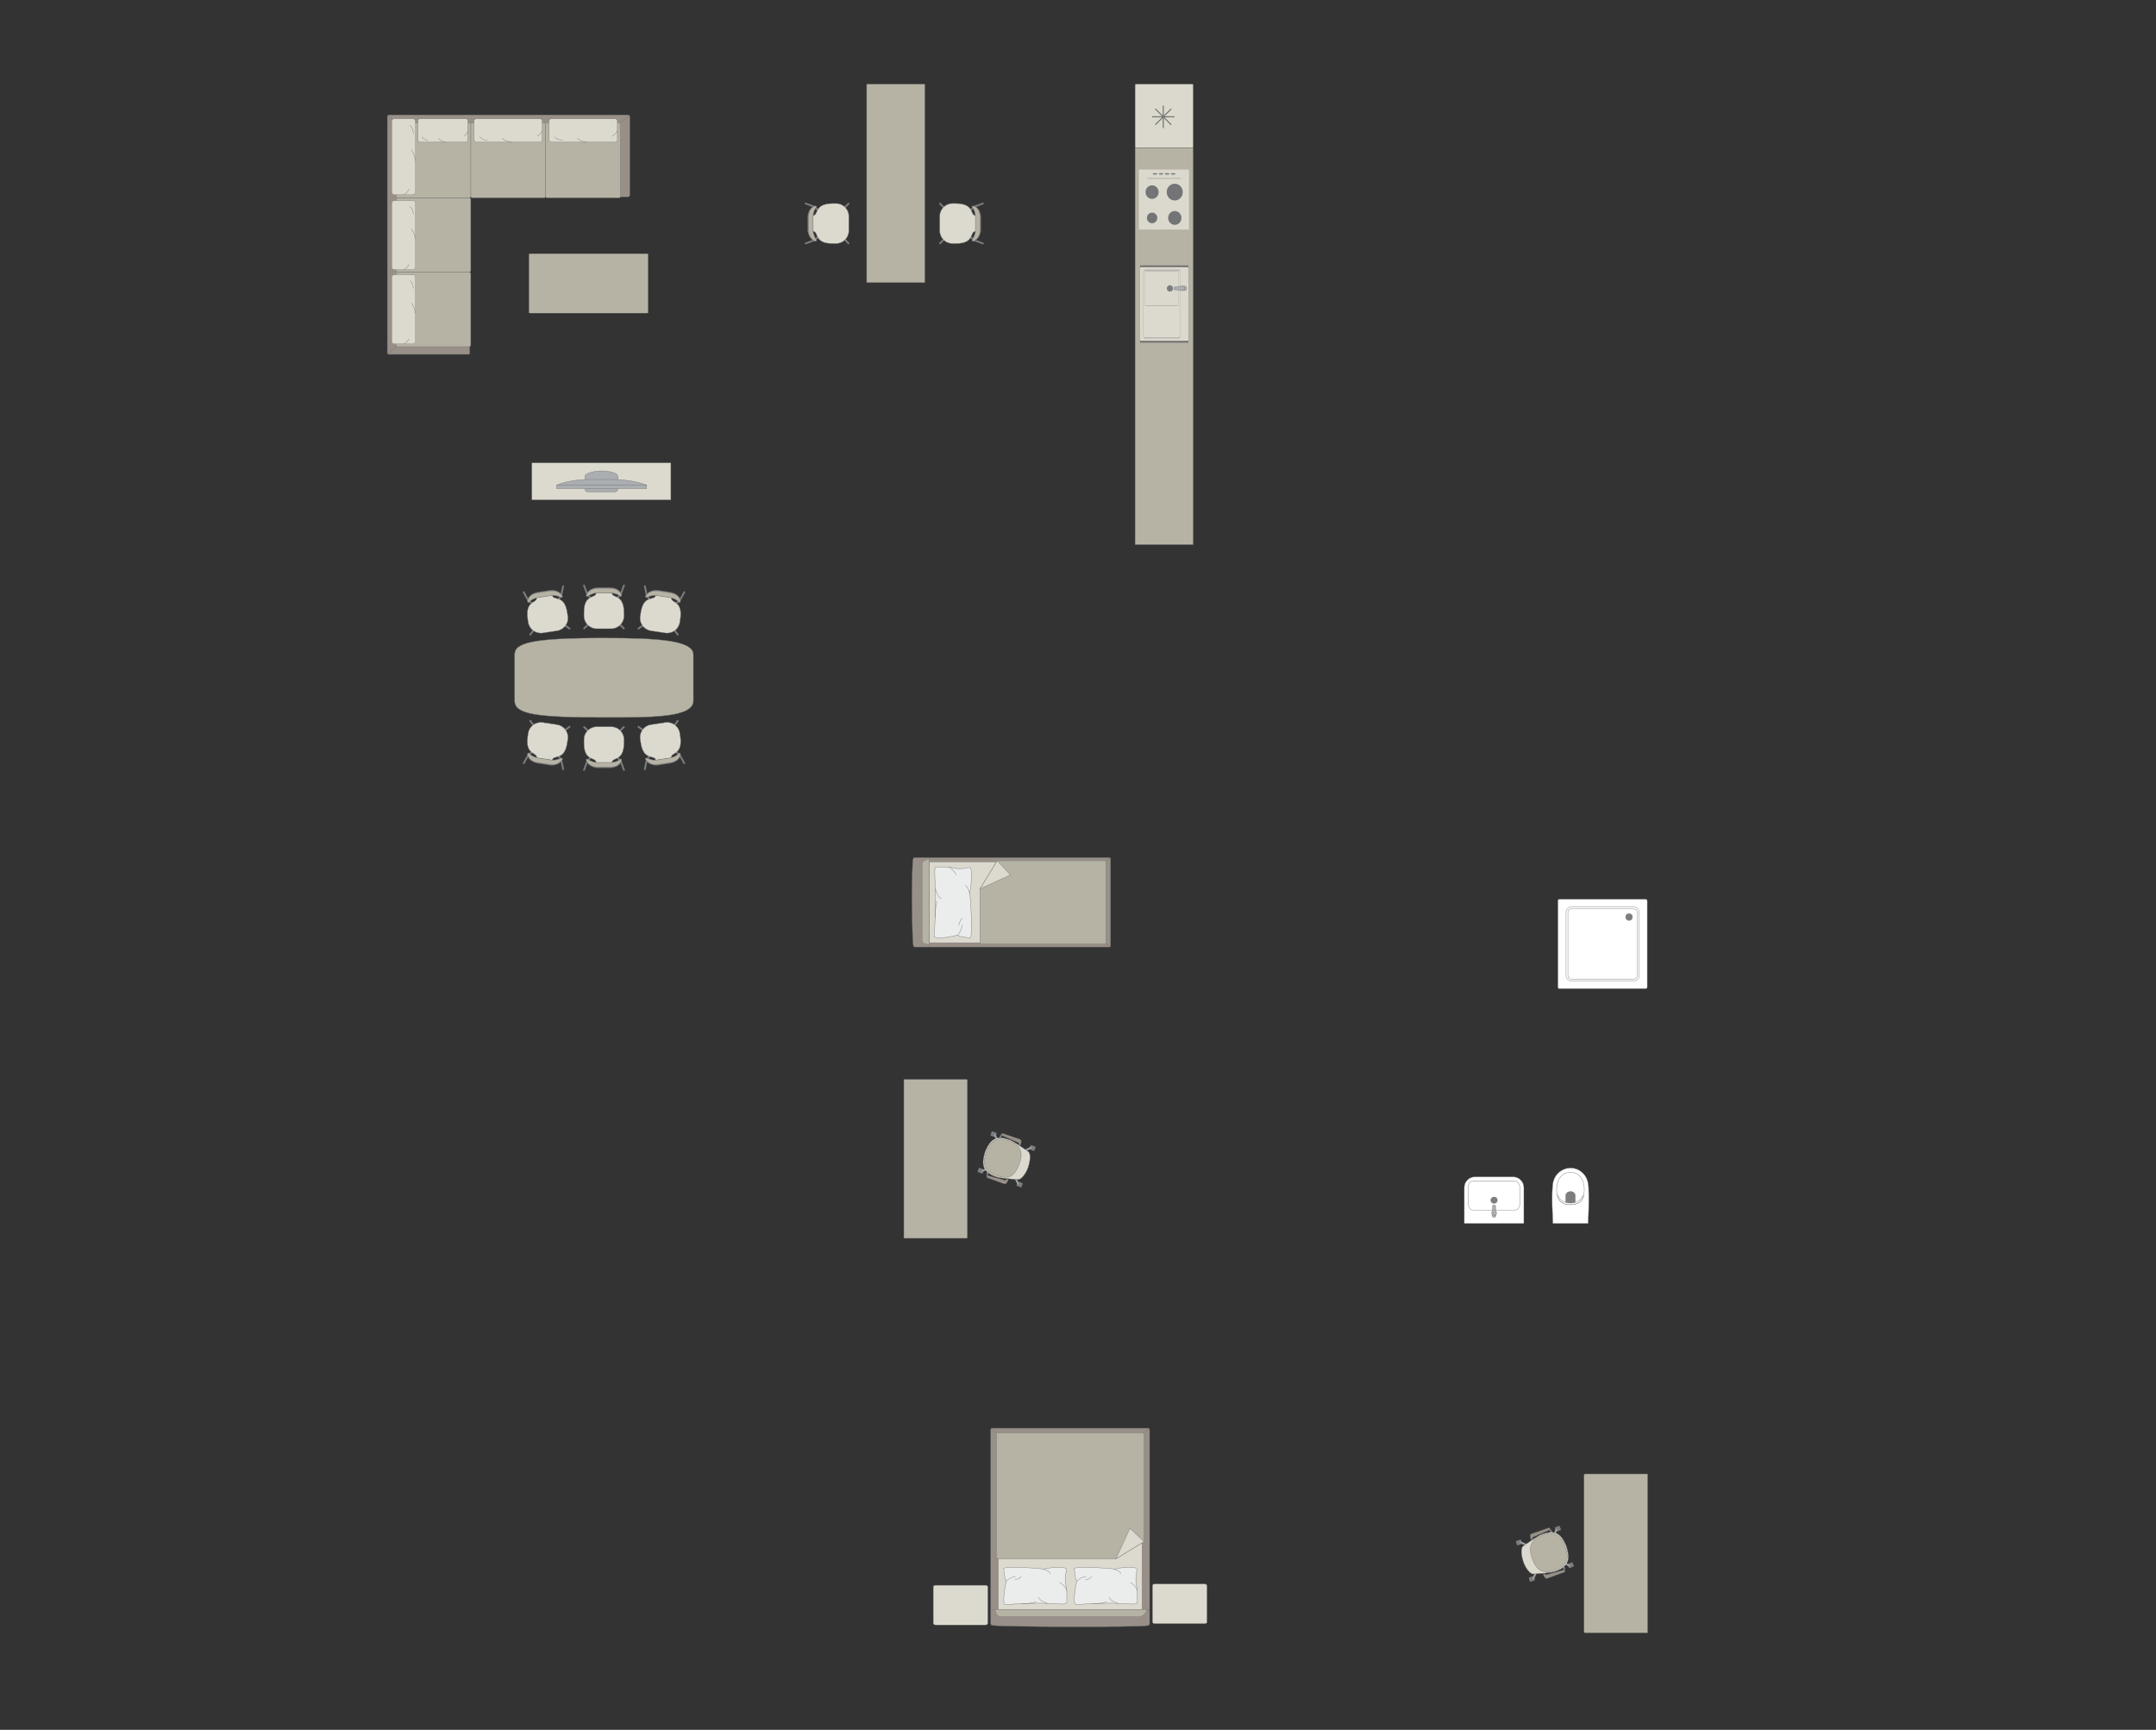 <?xml version="1.0" encoding="UTF-8"?>
<!DOCTYPE svg PUBLIC "-//W3C//DTD SVG 1.1//EN" "http://www.w3.org/Graphics/SVG/1.1/DTD/svg11.dtd">
<!-- Creator: CorelDRAW -->
<svg xmlns="http://www.w3.org/2000/svg" xml:space="preserve" width="217.125mm" height="174.206mm" version="1.1" style="shape-rendering:geometricPrecision; text-rendering:geometricPrecision; image-rendering:optimizeQuality; fill-rule:evenodd; clip-rule:evenodd"
viewBox="0 0 22254.81 17855.65"
 xmlns:xlink="http://www.w3.org/1999/xlink"
 xmlns:xodm="http://www.corel.com/coreldraw/odm/2003">
 <rect x="0" y="0" width="22254.81" height="17855.65" fill="#333333" stroke="none"/>
 <defs>
  <style type="text/css">
   <![CDATA[
    .str4 {stroke:#727271;stroke-width:10.84;stroke-miterlimit:22.926}
    .str0 {stroke:#727271;stroke-width:3.61;stroke-miterlimit:22.926}
    .str1 {stroke:#727271;stroke-width:3.61;stroke-linejoin:round;stroke-miterlimit:22.926}
    .str3 {stroke:#727271;stroke-width:3.61;stroke-linecap:round;stroke-miterlimit:22.926}
    .str2 {stroke:#727271;stroke-width:3.61;stroke-linecap:round;stroke-linejoin:round;stroke-miterlimit:22.926}
    .fil6 {fill:none}
    .fil7 {fill:#EBECEC}
    .fil4 {fill:#DCD9CF}
    .fil10 {fill:#C8C8C8}
    .fil2 {fill:#B6B3A5}
    .fil3 {fill:#AAAEB1}
    .fil5 {fill:#989088}
    .fil1 {fill:#7C7D7E}
    .fil9 {fill:#737476}
    .fil8 {fill:#DBD9CD}
    .fil0 {fill:white}
   ]]>
  </style>
 </defs>
 <g id="мебель">
  <g id="_2007749897616">
   <path class="fil0 str0" d="M16095.24 9282.56l893.75 0c7.89,0 14.36,6.55 14.36,14.55l0 893.38c0,8.01 -6.47,14.54 -14.36,14.54l-893.75 0c-7.91,0 -14.37,-6.54 -14.37,-14.54l0 -893.38c0,-8.01 6.46,-14.55 14.37,-14.55z"/>
   <rect class="fil0 str0" x="16165.2" y="9361.9" width="753.83" height="763.79" rx="52.26" ry="52.95"/>
   <rect class="fil0 str0" x="16184.36" y="9381.31" width="715.51" height="724.97" rx="35.34" ry="35.8"/>
   <ellipse class="fil1 str0" cx="16815.57" cy="9465.68" rx="34.7" ry="35.16"/>
  </g>
  <path class="fil2 str0" d="M16361.42 15213.77l645.67 0 0 1639.96 -645.67 0c-5.67,0 -10.29,-4.62 -10.29,-10.29l0 -1619.38c0,-5.67 4.62,-10.29 10.29,-10.29z"/>
  <g id="_2007749912736">
   <rect class="fil1 str1" transform="matrix(-0.02 -0.057 0.057 -0.02 16195.9 16187.2)" width="777.41" height="890.42" rx="38.46" ry="38.46"/>
   <rect class="fil1 str1" transform="matrix(-0.02 -0.057 0.057 -0.02 16062.9 15810.9)" width="777.41" height="890.42" rx="38.46" ry="38.46"/>
   <rect class="fil1 str1" transform="matrix(-0.02 -0.057 0.057 -0.02 15794.9 16328.9)" width="777.41" height="890.42" rx="38.46" ry="38.46"/>
   <rect class="fil1 str1" transform="matrix(-0.02 -0.057 0.057 -0.02 15661.9 15952.6)" width="777.41" height="890.42" rx="38.46" ry="38.46"/>
   <rect class="fil1 str1" transform="matrix(-0.017 -0.048 0.049 -0.017 16191 16173.3)" width="348.03" height="1039.57"/>
   <rect class="fil1 str1" transform="matrix(-0.017 -0.048 0.049 -0.017 16058 15797)" width="348.03" height="1039.57"/>
   <rect class="fil1 str1" transform="matrix(-0.017 -0.048 0.049 -0.017 15657 15938.7)" width="348.03" height="1039.57"/>
   <rect class="fil1 str1" transform="matrix(-0.017 -0.048 0.049 -0.017 15790 16315)" width="348.03" height="1039.57"/>
   <path class="fil3 str0" d="M15822.72 16300.81l0 0c-4.12,-1.96 -5.53,-7.56 -3.24,-12.47l28.85 -61.53c2.31,-4.92 8.07,-7.08 12.19,-5.11l0 0c4.11,1.97 6.04,7.8 3.66,12.68l-29.71 61.12c-2.38,4.88 -7.63,7.29 -11.75,5.32z"/>
   <path class="fil3 str0" d="M15686.1 15914.34l0 0c-1.97,4.12 0.45,9.37 5.32,11.74l61.12 29.73c4.88,2.38 10.72,0.44 12.69,-3.68l0 0c1.97,-4.11 -0.2,-9.86 -5.12,-12.17l-61.53 -28.86c-4.91,-2.31 -10.51,-0.88 -12.47,3.24z"/>
   <path class="fil3 str0" d="M16071.94 15777.94l0 0c4.12,1.97 5.55,7.56 3.24,12.48l-28.85 61.53c-2.3,4.91 -8.06,7.08 -12.18,5.11l0 0c-4.12,-1.97 -6.04,-7.8 -3.67,-12.68l29.72 -61.12c2.37,-4.88 7.62,-7.3 11.74,-5.33z"/>
   <path class="fil3 str0" d="M16208.67 16164.75l0 0c1.97,-4.12 -0.44,-9.37 -5.32,-11.74l-61.11 -29.73c-4.88,-2.38 -10.72,-0.44 -12.69,3.68l0 0c-1.97,4.12 0.2,9.86 5.11,12.17l61.53 28.86c4.91,2.31 10.52,0.88 12.47,-3.24z"/>
   <path class="fil4 str0" d="M15723.93 16120.35l0 0c-35.3,-109.72 -14.9,-153.77 0.7,-163.3 49.84,-34.19 142.28,-99.32 185.78,-117.4 130.38,-48.42 200.96,-23.51 258.43,123.43l0 0c32.41,108.13 44.46,205.18 -123.44,258.43 -37.84,12.7 -147.09,21.58 -221.94,24.98 -29.33,1.13 -78.22,-61.74 -99.53,-126.13z"/>
   <path class="fil2 str0" d="M15815.26 16084.69l0 0c-27.79,-78.62 -47.01,-182.48 108.08,-237.3l0 0c112.2,-39.67 186.01,-16.86 234.18,119.37l0 0c42.03,118.92 22.23,194.64 -107.02,240.34l0 0c-108.59,38.39 -184.44,21.31 -235.24,-122.4z"/>
   <path class="fil5 str0" d="M15948.11 16244.59l-17.57 6.21c0,0 16.26,49.48 38.73,41.53 22.48,-7.94 178.34,-65.08 178.34,-65.08 9.55,-3.62 3.43,-24.12 -7.48,-21.19l-179.12 49.52c-2.91,0.85 -10.16,-1.21 -12.89,-11z"/>
   <path class="fil1 str1" d="M16140.13 16206.07c0,0 0.5,-12.82 -6.78,-26.91l11.36 -9.37c0,0 14.11,24.59 6.75,44.18l-11.34 -7.9z"/>
   <path class="fil3 str0" d="M16136.97 16187.73c0,0 8.29,-6.28 13.9,-3.12 -1.57,-5.31 -3.75,-10.25 -6.14,-14.78l-11.38 9.34 3.62 8.56z"/>
   <polygon class="fil1 str1" points="15942.13,16238.09 15944.84,16245.75 15932.67,16250.06 15928.86,16239.25 "/>
   <path class="fil5 str0" d="M15820.46 15883.35l-17.57 6.2c0,0 -18.46,-48.7 4.02,-56.64 22.48,-7.94 179.63,-61.47 179.63,-61.47 9.7,-3.18 17.82,16.6 7.49,21.19l-170.45 74.05c-2.8,1.17 -7.14,7.33 -3.12,16.67z"/>
   <path class="fil1 str1" d="M15994.03 15792.63c0,0 8.31,9.18 11.5,24.71l14.75 0.01c0,0 -4.37,-27.39 -22.4,-38l-3.85 13.27z"/>
   <path class="fil3 str0" d="M16003.1 15808.89c0,0 10.4,-0.33 12.77,-6.31 2.12,5.12 3.41,9.72 4.4,14.74l-14.74 0.03 -2.43 -8.46z"/>
   <polygon class="fil1 str1" points="15819.89,15892.15 15817.19,15884.5 15805.02,15888.8 15808.84,15899.61 "/>
  </g>
  <g id="_2008151909472">
   <rect class="fil4 str0" x="5489.93" y="4777.75" width="1434.97" height="382.32"/>
   <g>
    <path class="fil3 str0" d="M6206.93 4861.02l0 0c69.34,0 170.36,14.81 170.36,58.97l0 127.8c0,15.95 -13.06,29.01 -29.01,29.01l-281.76 0c-15.95,0 -29.01,-13.05 -29.01,-29.01l0 -126.22c0,-40.13 101.55,-60.56 169.41,-60.56z"/>
    <rect class="fil3 str0" x="5746.37" y="5007.96" width="927.49" height="35.05"/>
    <path class="fil3 str0" d="M6039.76 4949.63l338.49 0c0,0 185.17,9.26 295.61,58.33l-927.49 0c0,0 106.94,-51.32 293.39,-58.33z"/>
   </g>
  </g>
  <path class="fil2 str0" d="M9975.49 11141.97l-645.67 0 0 1639.96 645.67 0c5.67,0 10.29,-4.62 10.29,-10.29l0 -1619.38c0,-5.67 -4.62,-10.29 -10.29,-10.29z"/>
  <g id="_2008151911440">
   <rect class="fil1 str1" transform="matrix(0.02 -0.057 -0.057 -0.02 10141 12115.4)" width="777.41" height="890.42" rx="38.46" ry="38.46"/>
   <rect class="fil1 str1" transform="matrix(0.02 -0.057 -0.057 -0.02 10274 11739.1)" width="777.41" height="890.42" rx="38.46" ry="38.46"/>
   <rect class="fil1 str1" transform="matrix(0.02 -0.057 -0.057 -0.02 10542 12257.1)" width="777.41" height="890.42" rx="38.46" ry="38.46"/>
   <rect class="fil1 str1" transform="matrix(0.02 -0.057 -0.057 -0.02 10675 11880.8)" width="777.41" height="890.42" rx="38.46" ry="38.46"/>
   <rect class="fil1 str1" transform="matrix(0.017 -0.048 -0.049 -0.017 10145.9 12101.5)" width="348.03" height="1039.57"/>
   <rect class="fil1 str1" transform="matrix(0.017 -0.048 -0.049 -0.017 10278.9 11725.2)" width="348.03" height="1039.57"/>
   <rect class="fil1 str1" transform="matrix(0.017 -0.048 -0.049 -0.017 10679.9 11866.9)" width="348.03" height="1039.57"/>
   <rect class="fil1 str1" transform="matrix(0.017 -0.048 -0.049 -0.017 10546.9 12243.2)" width="348.03" height="1039.57"/>
   <path class="fil3 str0" d="M10514.19 12229l0 0c4.12,-1.96 5.53,-7.56 3.24,-12.47l-28.85 -61.53c-2.31,-4.92 -8.07,-7.08 -12.19,-5.11l0 0c-4.11,1.97 -6.04,7.8 -3.66,12.68l29.71 61.12c2.38,4.88 7.63,7.29 11.75,5.32z"/>
   <path class="fil3 str0" d="M10650.81 11842.53l0 0c1.97,4.12 -0.45,9.37 -5.32,11.74l-61.12 29.73c-4.88,2.38 -10.72,0.44 -12.69,-3.68l0 0c-1.97,-4.11 0.2,-9.86 5.12,-12.17l61.53 -28.86c4.91,-2.31 10.51,-0.88 12.47,3.24z"/>
   <path class="fil3 str0" d="M10264.98 11706.13l0 0c-4.12,1.97 -5.55,7.56 -3.24,12.48l28.85 61.53c2.3,4.91 8.06,7.08 12.18,5.11l0 0c4.12,-1.97 6.04,-7.8 3.67,-12.68l-29.72 -61.12c-2.37,-4.88 -7.62,-7.3 -11.74,-5.33z"/>
   <path class="fil3 str0" d="M10128.25 12092.94l0 0c-1.97,-4.12 0.44,-9.37 5.32,-11.74l61.11 -29.73c4.88,-2.38 10.72,-0.44 12.69,3.68l0 0c1.97,4.12 -0.2,9.86 -5.11,12.17l-61.53 28.86c-4.91,2.31 -10.52,0.88 -12.47,-3.24z"/>
   <path class="fil4 str0" d="M10612.99 12048.54l0 0c35.3,-109.72 14.9,-153.77 -0.7,-163.3 -49.84,-34.19 -142.28,-99.32 -185.78,-117.4 -130.38,-48.42 -200.96,-23.51 -258.43,123.43l0 0c-32.41,108.13 -44.46,205.18 123.44,258.43 37.84,12.7 147.09,21.58 221.94,24.98 29.33,1.13 78.22,-61.74 99.53,-126.13z"/>
   <path class="fil2 str0" d="M10521.65 12012.88l0 0c27.79,-78.62 47.01,-182.48 -108.08,-237.3l0 0c-112.2,-39.67 -186.01,-16.86 -234.18,119.37l0 0c-42.03,118.92 -22.23,194.64 107.02,240.34l0 0c108.59,38.39 184.44,21.31 235.24,-122.4z"/>
   <path class="fil5 str0" d="M10388.8 12172.78l17.57 6.21c0,0 -16.26,49.48 -38.73,41.53 -22.48,-7.94 -178.34,-65.08 -178.34,-65.08 -9.55,-3.62 -3.43,-24.12 7.48,-21.19l179.12 49.52c2.91,0.85 10.16,-1.21 12.89,-11z"/>
   <path class="fil1 str1" d="M10196.79 12134.27c0,0 -0.5,-12.82 6.78,-26.91l-11.36 -9.37c0,0 -14.11,24.59 -6.75,44.18l11.34 -7.9z"/>
   <path class="fil3 str0" d="M10199.94 12115.92c0,0 -8.29,-6.28 -13.9,-3.12 1.57,-5.31 3.75,-10.25 6.14,-14.78l11.38 9.34 -3.62 8.56z"/>
   <polygon class="fil1 str1" points="10394.78,12166.29 10392.07,12173.94 10404.24,12178.25 10408.05,12167.44 "/>
   <path class="fil5 str0" d="M10516.45 11811.54l17.57 6.2c0,0 18.46,-48.7 -4.02,-56.64 -22.48,-7.94 -179.63,-61.47 -179.63,-61.47 -9.7,-3.18 -17.82,16.6 -7.49,21.19l170.45 74.05c2.8,1.17 7.14,7.33 3.12,16.67z"/>
   <path class="fil1 str1" d="M10342.89 11720.82c0,0 -8.31,9.18 -11.5,24.71l-14.75 0.01c0,0 4.37,-27.39 22.4,-38l3.85 13.27z"/>
   <path class="fil3 str0" d="M10333.81 11737.08c0,0 -10.4,-0.33 -12.77,-6.31 -2.12,5.12 -3.41,9.72 -4.4,14.74l14.74 0.03 2.43 -8.46z"/>
   <polygon class="fil1 str1" points="10517.02,11820.35 10519.72,11812.69 10531.89,11817 10528.07,11827.8 "/>
  </g>
  <g id="_2008151951808">
   <path class="fil2 str1" d="M6231.75 6585.53l0 0c572.12,0 925.37,25.49 925.37,172.12l0 475.73c0,176.2 -438.9,172.12 -921.49,172.12l0 0c-705.09,0 -923.46,-33.42 -923.46,-172.12l0 -475.73c0,-120.66 166.6,-172.12 919.59,-172.12z"/>
   <g>
    <rect class="fil1 str2" transform="matrix(-0.101 -0.1 -0.101 0.1 6096.43 6433.1)" width="126.55" height="664.42" rx="63.28" ry="63.28"/>
    <rect class="fil1 str2" transform="matrix(0.101 -0.1 0.101 0.1 6372.39 6433.1)" width="126.55" height="664.42" rx="63.28" ry="63.28"/>
    <rect class="fil1 str2" transform="matrix(-0.101 -0.1 -0.101 0.1 6415.52 6140.87)" width="126.55" height="664.42" rx="63.28" ry="63.28"/>
    <rect class="fil1 str2" transform="matrix(0.101 -0.1 0.101 0.1 6052.79 6140.87)" width="126.55" height="664.42" rx="63.28" ry="63.28"/>
    <rect class="fil1 str2" transform="matrix(-0.134 -0.048 -0.061 0.166 6452.39 6038.01)" width="126.55" height="664.42" rx="63.28" ry="63.28"/>
    <rect class="fil1 str2" transform="matrix(0.134 -0.048 0.061 0.166 6016.89 6038.01)" width="126.55" height="664.42" rx="63.28" ry="63.28"/>
    <path class="fil4 str2" d="M6153.06 6118.66l164.44 -0.17c-2.07,61.61 122.21,5.15 123.67,204.61l0 35.71c0,71.93 -59.6,130.78 -132.45,130.78l-148.58 0c-72.86,0 -132.46,-58.84 -132.46,-130.78l0 -32.54c-2.93,-204.05 127.1,-143.2 125.38,-207.6z"/>
    <path class="fil1 str2" d="M6064.82 6153.59c0,0 54.29,-35.24 88.24,-35.29 33.95,-0.04 164.44,-0.19 164.44,-0.19 0,0 54.63,5.93 83.83,34.96 9.7,6.69 15.72,-3.12 12.96,-12.79 0,0 -11.24,-74.88 -125.61,-74.88 -114.38,0 -110.71,0 -110.71,0 0,0 -90.42,-6 -123.17,70.71 -10.18,25.3 10.02,17.49 10.02,17.49z"/>
    <path class="fil2 str2" d="M6064.82 6153.72c0,0 54.29,-32.58 88.24,-32.62 33.95,-0.04 164.44,-0.18 164.44,-0.18 0,0 54.63,5.48 83.83,32.33 9.7,6.19 15.72,-2.88 12.96,-11.83 0,0 -11.24,-69.25 -125.61,-69.25 -114.38,0 -110.71,0 -110.71,0 0,0 -90.42,-5.55 -123.17,65.39 -10.18,23.39 10.02,16.16 10.02,16.16z"/>
   </g>
   <rect class="fil1 str2" transform="matrix(-0.085 -0.114 -0.115 0.083 6664.9 6445.87)" width="126.55" height="664.42" rx="63.28" ry="63.28"/>
   <rect class="fil1 str2" transform="matrix(0.115 -0.083 0.085 0.114 6937.73 6487.29)" width="126.55" height="664.42" rx="63.28" ry="63.28"/>
   <rect class="fil1 str2" transform="matrix(-0.085 -0.114 -0.115 0.083 7024.23 6204.84)" width="126.55" height="664.42" rx="63.28" ry="63.28"/>
   <rect class="fil1 str2" transform="matrix(0.115 -0.083 0.085 0.114 6665.61 6150.4)" width="126.55" height="664.42" rx="63.28" ry="63.28"/>
   <rect class="fil1 str2" transform="matrix(-0.125 -0.068 -0.086 0.155 7076.12 6108.67)" width="126.55" height="664.42" rx="63.28" ry="63.28"/>
   <rect class="fil1 str2" transform="matrix(0.14 -0.028 0.036 0.174 6645.55 6043.31)" width="126.55" height="664.42" rx="63.28" ry="63.28"/>
   <path class="fil4 str2" d="M6768.09 6143.49l162.59 24.51c-11.28,60.61 120.05,23.43 91.57,220.85l-5.36 35.31c-10.79,71.11 -78.55,120.34 -150.58,109.41l-146.9 -22.29c-72.03,-10.94 -122.13,-78.06 -111.32,-149.17l4.88 -32.18c27.73,-202.18 147.15,-122.49 155.12,-186.42z"/>
   <path class="fil1 str2" d="M6675.59 6164.78c0,0 58.98,-26.69 92.55,-21.64 33.57,5.05 162.6,24.48 162.6,24.48 0,0 53.11,14.07 77.63,47.15 8.58,8.08 16.01,-0.72 14.73,-10.69 0,0 0.12,-75.73 -112.95,-92.89 -113.08,-17.17 -109.45,-16.61 -109.45,-16.61 0,0 -88.5,-19.51 -132.39,51.42 -13.86,23.48 7.28,18.79 7.28,18.79z"/>
   <path class="fil2 str2" d="M6675.58 6164.9c0,0 58.57,-24.07 92.14,-19.01 33.57,5.06 162.6,24.5 162.6,24.5 0,0 53.19,13.62 78.03,44.55 8.65,7.58 15.97,-0.48 14.58,-9.75 0,0 -0.72,-70.15 -113.79,-87.31 -113.08,-17.17 -109.45,-16.61 -109.45,-16.61 0,0 -88.57,-19.06 -131.59,46.15 -13.58,21.6 7.48,17.49 7.48,17.49z"/>
   <rect class="fil1 str2" transform="matrix(0.085 -0.114 0.115 0.083 5804.38 6445.87)" width="126.55" height="664.42" rx="63.28" ry="63.28"/>
   <rect class="fil1 str2" transform="matrix(-0.115 -0.083 -0.085 0.114 5531.55 6487.29)" width="126.55" height="664.42" rx="63.28" ry="63.28"/>
   <rect class="fil1 str2" transform="matrix(0.085 -0.114 0.115 0.083 5445.05 6204.84)" width="126.55" height="664.42" rx="63.28" ry="63.28"/>
   <rect class="fil1 str2" transform="matrix(-0.115 -0.083 -0.085 0.114 5803.67 6150.4)" width="126.55" height="664.42" rx="63.28" ry="63.28"/>
   <rect class="fil1 str2" transform="matrix(0.125 -0.068 0.086 0.155 5393.16 6108.67)" width="126.55" height="664.42" rx="63.28" ry="63.28"/>
   <rect class="fil1 str2" transform="matrix(-0.14 -0.028 -0.036 0.174 5823.73 6043.31)" width="126.55" height="664.42" rx="63.28" ry="63.28"/>
   <path class="fil4 str2" d="M5701.19 6143.49l-162.59 24.51c11.28,60.61 -120.05,23.43 -91.57,220.85l5.36 35.31c10.79,71.11 78.55,120.34 150.58,109.41l146.9 -22.29c72.03,-10.94 122.13,-78.06 111.32,-149.17l-4.88 -32.18c-27.73,-202.18 -147.15,-122.49 -155.12,-186.42z"/>
   <path class="fil1 str2" d="M5793.68 6164.78c0,0 -58.98,-26.69 -92.55,-21.64 -33.57,5.05 -162.6,24.48 -162.6,24.48 0,0 -53.11,14.07 -77.63,47.15 -8.58,8.08 -16.01,-0.72 -14.73,-10.69 0,0 -0.12,-75.73 112.95,-92.89 113.08,-17.17 109.45,-16.61 109.45,-16.61 0,0 88.5,-19.51 132.39,51.42 13.86,23.48 -7.28,18.79 -7.28,18.79z"/>
   <path class="fil2 str2" d="M5793.7 6164.9c0,0 -58.57,-24.07 -92.14,-19.01 -33.57,5.06 -162.6,24.5 -162.6,24.5 0,0 -53.19,13.62 -78.03,44.55 -8.65,7.58 -15.97,-0.48 -14.58,-9.75 0,0 0.72,-70.15 113.79,-87.31 113.08,-17.17 109.45,-16.61 109.45,-16.61 0,0 88.57,-19.06 131.59,46.15 13.58,21.6 -7.48,17.49 -7.48,17.49z"/>
   <g>
    <rect class="fil1 str2" transform="matrix(-0.101 0.1 -0.101 -0.1 6096.43 7557.95)" width="126.55" height="664.42" rx="63.28" ry="63.28"/>
    <rect class="fil1 str2" transform="matrix(0.101 0.1 0.101 -0.1 6372.39 7557.95)" width="126.55" height="664.42" rx="63.28" ry="63.28"/>
    <rect class="fil1 str2" transform="matrix(-0.101 0.1 -0.101 -0.1 6415.52 7850.18)" width="126.55" height="664.42" rx="63.28" ry="63.28"/>
    <rect class="fil1 str2" transform="matrix(0.101 0.1 0.101 -0.1 6052.79 7850.18)" width="126.55" height="664.42" rx="63.28" ry="63.28"/>
    <rect class="fil1 str2" transform="matrix(-0.134 0.048 -0.061 -0.166 6452.39 7953.04)" width="126.55" height="664.42" rx="63.28" ry="63.28"/>
    <rect class="fil1 str2" transform="matrix(0.134 0.048 0.061 -0.166 6016.89 7953.04)" width="126.55" height="664.42" rx="63.28" ry="63.28"/>
    <path class="fil4 str2" d="M6153.06 7872.39l164.44 0.17c-2.07,-61.61 122.21,-5.15 123.67,-204.61l0 -35.71c0,-71.93 -59.6,-130.78 -132.45,-130.78l-148.58 0c-72.86,0 -132.46,58.84 -132.46,130.78l0 32.54c-2.93,204.05 127.1,143.2 125.38,207.6z"/>
    <path class="fil1 str2" d="M6064.82 7837.46c0,0 54.29,35.24 88.24,35.29 33.95,0.04 164.44,0.19 164.44,0.19 0,0 54.63,-5.93 83.83,-34.96 9.7,-6.69 15.72,3.12 12.96,12.79 0,0 -11.24,74.88 -125.61,74.88 -114.38,0 -110.71,0 -110.71,0 0,0 -90.42,6 -123.17,-70.71 -10.18,-25.3 10.02,-17.49 10.02,-17.49z"/>
    <path class="fil2 str2" d="M6064.82 7837.33c0,0 54.29,32.58 88.24,32.62 33.95,0.04 164.44,0.18 164.44,0.18 0,0 54.63,-5.48 83.83,-32.33 9.7,-6.19 15.72,2.88 12.96,11.83 0,0 -11.24,69.25 -125.61,69.25 -114.38,0 -110.71,0 -110.71,0 0,0 -90.42,5.55 -123.17,-65.39 -10.18,-23.39 10.02,-16.16 10.02,-16.16z"/>
    <rect class="fil1 str2" transform="matrix(-0.085 0.114 -0.115 -0.083 6664.9 7545.18)" width="126.55" height="664.42" rx="63.28" ry="63.28"/>
    <rect class="fil1 str2" transform="matrix(0.115 0.083 0.085 -0.114 6937.73 7503.76)" width="126.55" height="664.42" rx="63.28" ry="63.28"/>
    <rect class="fil1 str2" transform="matrix(-0.085 0.114 -0.115 -0.083 7024.23 7786.21)" width="126.55" height="664.42" rx="63.28" ry="63.28"/>
    <rect class="fil1 str2" transform="matrix(0.115 0.083 0.085 -0.114 6665.61 7840.65)" width="126.55" height="664.42" rx="63.28" ry="63.28"/>
    <rect class="fil1 str2" transform="matrix(-0.125 0.068 -0.086 -0.155 7076.12 7882.38)" width="126.55" height="664.42" rx="63.28" ry="63.28"/>
    <rect class="fil1 str2" transform="matrix(0.14 0.028 0.036 -0.174 6645.55 7947.74)" width="126.55" height="664.42" rx="63.28" ry="63.28"/>
    <path class="fil4 str2" d="M6768.09 7847.56l162.59 -24.51c-11.28,-60.61 120.05,-23.43 91.57,-220.85l-5.36 -35.31c-10.79,-71.11 -78.55,-120.34 -150.58,-109.41l-146.9 22.29c-72.03,10.94 -122.13,78.06 -111.32,149.17l4.88 32.18c27.73,202.18 147.15,122.49 155.12,186.42z"/>
    <path class="fil1 str2" d="M6675.59 7826.27c0,0 58.98,26.69 92.55,21.64 33.57,-5.05 162.6,-24.48 162.6,-24.48 0,0 53.11,-14.07 77.63,-47.15 8.58,-8.08 16.01,0.72 14.73,10.69 0,0 0.12,75.73 -112.95,92.89 -113.08,17.17 -109.45,16.61 -109.45,16.61 0,0 -88.5,19.51 -132.39,-51.42 -13.86,-23.48 7.28,-18.79 7.28,-18.79z"/>
    <path class="fil2 str2" d="M6675.58 7826.15c0,0 58.57,24.07 92.14,19.01 33.57,-5.06 162.6,-24.5 162.6,-24.5 0,0 53.19,-13.62 78.03,-44.55 8.65,-7.58 15.97,0.48 14.58,9.75 0,0 -0.72,70.15 -113.79,87.31 -113.08,17.17 -109.45,16.61 -109.45,16.61 0,0 -88.57,19.06 -131.59,-46.15 -13.58,-21.6 7.48,-17.49 7.48,-17.49z"/>
    <rect class="fil1 str2" transform="matrix(0.085 0.114 0.115 -0.083 5804.38 7545.18)" width="126.55" height="664.42" rx="63.28" ry="63.28"/>
    <rect class="fil1 str2" transform="matrix(-0.115 0.083 -0.085 -0.114 5531.55 7503.76)" width="126.55" height="664.42" rx="63.28" ry="63.28"/>
    <rect class="fil1 str2" transform="matrix(0.085 0.114 0.115 -0.083 5445.05 7786.21)" width="126.55" height="664.42" rx="63.28" ry="63.28"/>
    <rect class="fil1 str2" transform="matrix(-0.115 0.083 -0.085 -0.114 5803.67 7840.65)" width="126.55" height="664.42" rx="63.28" ry="63.28"/>
    <rect class="fil1 str2" transform="matrix(0.125 0.068 0.086 -0.155 5393.16 7882.38)" width="126.55" height="664.42" rx="63.28" ry="63.28"/>
    <rect class="fil1 str2" transform="matrix(-0.14 0.028 -0.036 -0.174 5823.73 7947.74)" width="126.55" height="664.42" rx="63.28" ry="63.28"/>
    <path class="fil4 str2" d="M5701.19 7847.56l-162.59 -24.51c11.28,-60.61 -120.05,-23.43 -91.57,-220.85l5.36 -35.31c10.79,-71.11 78.55,-120.34 150.58,-109.41l146.9 22.29c72.03,10.94 122.13,78.06 111.32,149.17l-4.88 32.18c-27.73,202.18 -147.15,122.49 -155.12,186.42z"/>
    <path class="fil1 str2" d="M5793.68 7826.27c0,0 -58.98,26.69 -92.55,21.64 -33.57,-5.05 -162.6,-24.48 -162.6,-24.48 0,0 -53.11,-14.07 -77.63,-47.15 -8.58,-8.08 -16.01,0.72 -14.73,10.69 0,0 -0.12,75.73 112.95,92.89 113.08,17.17 109.45,16.61 109.45,16.61 0,0 88.5,19.51 132.39,-51.42 13.86,-23.48 -7.28,-18.79 -7.28,-18.79z"/>
    <path class="fil2 str2" d="M5793.7 7826.15c0,0 -58.57,24.07 -92.14,19.01 -33.57,-5.06 -162.6,-24.5 -162.6,-24.5 0,0 -53.19,-13.62 -78.03,-44.55 -8.65,-7.58 -15.97,0.48 -14.58,9.75 0,0 0.72,70.15 113.79,87.31 113.08,17.17 109.45,16.61 109.45,16.61 0,0 88.57,19.06 131.59,-46.15 13.58,-21.6 -7.48,-17.49 -7.48,-17.49z"/>
   </g>
  </g>
  <g id="_1971859903728">
   <path class="fil5 str0" d="M6483 1186.38l-2466.96 0c-9.79,0 -17.78,8.12 -17.78,17.78l0 2436.32c0,10.72 7.02,17.78 17.78,17.78l822.74 0c6.2,-0.31 9.45,-6.12 9.51,-11.08l-0.13 -1617.64 1634.85 2.05c9.7,0 17.78,-7.99 17.78,-17.78l0 -809.65c0,-9.79 -7.99,-17.78 -17.78,-17.78z"/>
   <rect class="fil2 str0" x="4859.44" y="1266.93" width="772.26" height="774.27" rx="10.64" ry="17.39"/>
   <line class="fil6 str0" x1="6496.9" y1="1190.46" x2="6397.58" y2= "1271.32" />
   <line class="fil6 str0" x1="4002.53" y1="1192.66" x2="4094.34" y2= "1271.35" />
   <g>
    <rect class="fil4 str3" x="4892.45" y="1226.1" width="705.39" height="241.59" rx="24.44" ry="22.33"/>
    <path class="fil6 str3" d="M5182.99 1429.32c0,0 36.55,30.35 99.33,38.38"/>
    <path class="fil6 str3" d="M5597.84 1351.6c0,0 -21.77,37.57 -50.46,51.62"/>
    <path class="fil6 str3" d="M5030.75 1447.2c0,0 -54.69,-0.6 -78.02,-33.9"/>
   </g>
   <path class="fil2 str0" d="M4842.11 2041.21l-737.54 0c-9.5,0 -17.26,7.76 -17.26,17.26l0 734.2c0,9.5 7.76,17.26 17.26,17.26l737.75 0c9.5,0 17.26,-7.76 17.26,-17.26l0 -734c0,-9.61 -7.85,-17.47 -17.47,-17.47z"/>
   <line class="fil6 str0" x1="4091.45" y1="3573.58" x2="4002.56" y2= "3652.84" />
   <path class="fil2 str0" d="M4842.32 2809.93l-737.76 0c-9.5,0 -17.26,7.76 -17.26,17.26l0 734.2c0,9.5 7.76,17.26 17.26,17.26l737.75 0c9.5,0 17.26,-7.76 17.26,-17.26l0 -734.21c0,-9.49 -7.76,-17.25 -17.25,-17.25z"/>
   <g>
    <rect class="fil4 str3" transform="matrix(1.78927E-14 -0.696 0.63 1.71718E-14 4045.1 3548.85)" width="1023.63" height="383.73" rx="35.46" ry="35.46"/>
    <path class="fil6 str3" d="M4248.32 3129.99c0,0 30.35,36.91 38.38,100.29"/>
    <path class="fil6 str3" d="M4170.61 3548.84c0,0 37.57,-21.99 51.62,-50.94"/>
    <path class="fil6 str3" d="M4266.2 2976.28c0,0 -0.6,-55.22 -33.9,-78.77"/>
   </g>
   <rect class="fil2 str0" x="4087.17" y="1266.93" width="772.26" height="774.27" rx="10.64" ry="17.39"/>
   <g>
    <rect class="fil4 str3" transform="matrix(1.78927E-14 -0.694 0.63 1.71345E-14 4045.1 2781.93)" width="1023.63" height="383.73" rx="35.46" ry="35.46"/>
    <path class="fil6 str3" d="M4248.32 2363.98c0,0 30.35,36.83 38.38,100.07"/>
    <path class="fil6 str3" d="M4170.61 2781.93c0,0 37.57,-21.93 51.62,-50.83"/>
    <path class="fil6 str3" d="M4266.2 2210.61c0,0 -0.6,-55.09 -33.9,-78.6"/>
   </g>
   <g>
    <rect class="fil4 str3" transform="matrix(1.78927E-14 -0.765 0.63 1.88733E-14 4045.1 2008.88)" width="1023.63" height="383.73" rx="35.46" ry="35.46"/>
    <path class="fil6 str3" d="M4248.32 1548.52c0,0 30.35,40.56 38.38,110.23"/>
    <path class="fil6 str3" d="M4170.61 2008.88c0,0 37.57,-24.17 51.62,-55.99"/>
    <path class="fil6 str3" d="M4266.2 1379.58c0,0 -0.6,-60.68 -33.9,-86.57"/>
   </g>
   <g>
    <rect class="fil4 str3" x="4313.81" y="1226.1" width="516.25" height="241.59" rx="17.89" ry="22.33"/>
    <path class="fil6 str3" d="M4526.44 1429.32c0,0 26.75,30.35 72.7,38.38"/>
    <path class="fil6 str3" d="M4830.05 1351.6c0,0 -15.94,37.57 -36.93,51.62"/>
    <path class="fil6 str3" d="M4415.02 1447.2c0,0 -40.03,-0.6 -57.09,-33.9"/>
   </g>
   <rect class="fil2 str0" x="5631.71" y="1266.93" width="772.26" height="774.27" rx="10.64" ry="17.39"/>
   <g>
    <rect class="fil4 str3" x="5667.5" y="1226.1" width="705.39" height="241.59" rx="24.44" ry="22.33"/>
    <path class="fil6 str3" d="M5958.04 1429.32c0,0 36.55,30.35 99.33,38.38"/>
    <path class="fil6 str3" d="M6372.89 1351.6c0,0 -21.77,37.57 -50.46,51.62"/>
    <path class="fil6 str3" d="M5805.8 1447.2c0,0 -54.69,-0.6 -78.02,-33.9"/>
   </g>
  </g>
  <rect class="fil2 str1" transform="matrix(1.72365E-15 -0.101 -0.81 -3.33663E-14 6689.97 3232.71)" width="6074.68" height="1518.68" rx="25.77" ry="25.77"/>
  <g id="_1972230426608">
   <g>
    <path class="fil5 str0" d="M9429.48 9766.79c-17.72,-39.46 -22.54,-867.51 -1.97,-906.27 0,-4.4 10.39,-7.98 18.12,-7.98l2004.26 0c7.74,0 14.08,3.59 14.08,7.98l0 906.51c0,4.4 -6.34,7.98 -14.08,7.98l-1856.38 0 -147.87 0c-7.74,0 -16.15,-3.83 -16.15,-8.22z"/>
    <line class="fil6 str0" x1="9593.33" y1="9775.01" x2="9593.33" y2= "8852.53" />
    <polygon class="fil4 str0" points="9593.33,8895.96 11399.53,8895.96 11399.53,9731 9593.33,9731 "/>
    <line class="fil6 str0" x1="11459.38" y1="9772.91" x2="11399.53" y2= "9731" />
    <line class="fil6 str0" x1="11399.53" y1="8895.96" x2="11458.69" y2= "8854.3" />
    <path class="fil2 str0" d="M9593.33 9749.35c-34.45,-0.22 -73.91,-11.97 -75.41,-32.7l0 -806.95c0.57,-23.86 75.41,-49.91 75.41,-38.36l0 878.01z"/>
    <path class="fil2 str0" d="M10293.31 8884.54l1122.68 0 0 857.76 -1285.73 0c-11.63,-0.4 -14.55,-7.44 -14.55,-14.13 0,-277.97 0,-275.35 0,-553.32 32.49,-53.11 152.49,-249.24 177.61,-290.3z"/>
    <polygon class="fil4 str1" points="10293.32,8884.55 10430.53,9030.9 10115.71,9174.84 "/>
   </g>
   <g>
    <path class="fil7 str2" d="M9643.55 9664.11c-4.44,-9.11 2.69,-67.02 5.36,-100.63 0,0 10.31,-280.1 9.04,-307.53 2.6,-34.74 -18.01,-274.13 -4.89,-299.28 4.44,-13.56 82.85,-6.86 82.85,-6.86 0,0 62.69,-4.65 98.89,8.17 36.21,12.82 102.05,7.07 102.05,7.07 0,0 69.84,-13.41 72.81,-10.08 12.9,1.83 15.32,37.25 15.32,37.25 0,0 9.08,128.09 -16.76,228.35 10.69,17.24 33.63,470.41 5.06,461.9l-103.12 -16.44 -25.42 -13.78c0,0 -226.56,57.12 -241.2,11.86z"/>
    <path class="fil6 str2" d="M9718.13 9274.2c-38.01,-6.47 -62.36,-100.17 -62.36,-100.17"/>
    <path class="fil6 str2" d="M9871.78 9030.55c-42.5,-73.24 -82.17,-78.56 -82.17,-78.56"/>
    <path class="fil6 str2" d="M9962.51 9139.83c34.51,16.58 45.72,80.74 45.72,80.74"/>
    <path class="fil6 str2" d="M9884.75 9652.25c46.7,-52.43 47.68,-106.83 47.68,-106.83"/>
    <path class="fil6 str2" d="M9897.71 9551.07c11.75,-56.33 34.74,-71.24 34.74,-71.24"/>
    <path class="fil6 str2" d="M9652.06 9474.74c-0.32,-99.95 18.61,-169.61 18.61,-169.61"/>
   </g>
  </g>
  <rect class="fil4 str0" x="11895.59" y="16349.88" width="563.74" height="409.99" rx="21.91" ry="18.21"/>
  <rect class="fil4 str0" x="9633.2" y="16362.72" width="563.74" height="409.99" rx="21.91" ry="18.21"/>
  <g id="_1971864392672">
   <g>
    <path class="fil5 str0" d="M10240.97 16776.33c70.15,17.72 1542.23,22.54 1611.15,1.97 7.81,0 14.2,-10.39 14.2,-18.12l0 -2004.26c0,-7.74 -6.39,-14.08 -14.2,-14.08l-1611.57 0c-7.81,0 -14.2,6.34 -14.2,14.08l0 1856.38 0 147.87c0,7.74 6.81,16.15 14.62,16.15z"/>
    <line class="fil6 str0" x1="10226.36" y1="16612.48" x2="11866.32" y2= "16612.48" />
    <polygon class="fil4 str0" points="11789.11,16612.48 11789.11,14806.28 10304.6,14806.28 10304.6,16612.48 "/>
    <line class="fil6 str0" x1="10230.09" y1="14746.43" x2="10304.6" y2= "14806.28" />
    <line class="fil6 str0" x1="11789.11" y1="14806.28" x2="11863.17" y2= "14747.11" />
    <path class="fil2 str0" d="M10271.97 16612.48c0.38,34.45 21.28,73.91 58.12,75.41l1434.6 0c42.41,-0.57 88.71,-75.41 68.2,-75.41l-1560.91 0z"/>
    <path class="fil2 str0" d="M11809.41 15912.51l0 -1122.69 -1524.91 0 0 1276.64c-0.06,11.64 8.95,23.29 20.1,23.66 494.18,0 720.32,0 1214.5,0 45.5,-27.84 277.23,-169.6 290.3,-177.61z"/>
    <polygon class="fil4 str1" points="11809.4,15912.5 11663.05,15775.29 11519.11,16090.11 "/>
   </g>
   <g>
    <path class="fil7 str2" d="M11104.5 16562.25c8.11,4.44 59.58,-2.69 89.46,-5.36 0,0 248.97,-10.31 273.36,-9.04 30.88,-2.6 243.67,18.01 266.03,4.89 12.04,-4.44 6.1,-82.85 6.1,-82.85 0,0 4.13,-62.69 -7.27,-98.89 -11.41,-36.21 -6.28,-102.05 -6.28,-102.05 0,0 11.92,-69.84 8.95,-72.81 -1.63,-12.9 -33.11,-15.32 -33.11,-15.32 0,0 -113.85,-9.08 -202.98,16.76 -15.33,-10.69 -418.16,-33.63 -410.57,-5.06l14.61 103.12 12.25 25.42c0,0 -50.78,226.56 -10.55,241.2z"/>
    <path class="fil6 str2" d="M11451.09 16487.68c5.75,38.01 89.04,62.36 89.04,62.36"/>
    <path class="fil6 str2" d="M11667.68 16334.03c65.1,42.5 69.83,82.17 69.83,82.17"/>
    <path class="fil6 str2" d="M11570.53 16243.3c-14.74,-34.51 -71.76,-45.72 -71.76,-45.72"/>
    <path class="fil6 str2" d="M11115.05 16321.06c46.61,-46.7 94.96,-47.68 94.96,-47.68"/>
    <path class="fil6 str2" d="M11204.98 16308.1c50.08,-11.75 63.32,-34.74 63.32,-34.74"/>
    <path class="fil6 str2" d="M11272.84 16553.75c88.84,0.32 150.77,-18.61 150.77,-18.61"/>
   </g>
   <g>
    <path class="fil7 str2" d="M10376.34 16562.25c8.11,4.44 59.58,-2.69 89.46,-5.36 0,0 248.97,-10.31 273.36,-9.04 30.88,-2.6 243.67,18.01 266.03,4.89 12.04,-4.44 6.1,-82.85 6.1,-82.85 0,0 4.13,-62.69 -7.27,-98.89 -11.41,-36.21 -6.28,-102.05 -6.28,-102.05 0,0 11.92,-69.84 8.95,-72.81 -1.63,-12.9 -33.11,-15.32 -33.11,-15.32 0,0 -113.85,-9.08 -202.98,16.76 -15.33,-10.69 -418.16,-33.63 -410.57,-5.06l14.61 103.12 12.25 25.42c0,0 -50.78,226.56 -10.55,241.2z"/>
    <path class="fil6 str2" d="M10722.93 16487.68c5.75,38.01 89.04,62.36 89.04,62.36"/>
    <path class="fil6 str2" d="M10939.51 16334.03c65.1,42.5 69.83,82.17 69.83,82.17"/>
    <path class="fil6 str2" d="M10842.37 16243.3c-14.74,-34.51 -71.76,-45.72 -71.76,-45.72"/>
    <path class="fil6 str2" d="M10386.89 16321.06c46.61,-46.7 94.96,-47.68 94.96,-47.68"/>
    <path class="fil6 str2" d="M10476.82 16308.1c50.08,-11.75 63.32,-34.74 63.32,-34.74"/>
    <path class="fil6 str2" d="M10544.67 16553.75c88.84,0.32 150.77,-18.61 150.77,-18.61"/>
   </g>
  </g>
  <g id="_2008151771728">
   <path class="fil0 str0" d="M16031.3 12629.13l357.56 0.63c3.09,0 4.93,-2.23 5.03,-4.9 4.66,-129.06 10.58,-254.56 3.34,-372.34 -4.9,-137.31 -105.44,-192.88 -173.26,-196.21 -68.78,-6.31 -194,41.82 -198.64,196.21 -8.56,122.99 -1.18,248.23 3.33,372.34 0.15,1.66 0.26,4.24 2.63,4.27z"/>
   <path class="fil0 str0" d="M16089.71 12378.34c40.99,75.87 199.45,75.87 243.13,0 38.55,-76.12 34.38,-269.94 -116.7,-277.76 -163,0 -167.5,203.37 -126.43,277.76z"/>
   <path class="fil1 str0" d="M16211.27 12418.01l39.88 0c5.6,-0.02 8.75,-4.62 8.77,-9.02 0.12,-23.54 0.25,-47.09 0.37,-70.63 -7.65,-54.01 -93.14,-50.95 -98.09,0.44 0.13,23.39 0.28,46.79 0.41,70.18 -0.15,4.26 2.09,8.89 6.06,9.01l42.6 0.02z"/>
   <path class="fil0 str0" d="M16087.19 12350.42l-12.56 -13.35c10.59,52.5 43.5,95.52 136.42,98.16 85.03,-4.7 123.39,-35.83 135.66,-96.98l-12.47 13.83c-20.6,43.78 -72.49,66.71 -122.96,65.93 -47.74,0.85 -101.87,-19.94 -124.09,-67.59z"/>
  </g>
  <polygon class="fil2 str1" points="11716.42,1524.79 11716.42,5621.45 12316.45,5621.45 12316.45,1524.79 "/>
  <g id="_2008151775952">
   <rect class="fil8 str1" transform="matrix(-1.42097E-15 -0.054 -0.052 1.36747E-15 12272.7 2369.32)" width="11462.36" height="9925.62"/>
   <circle class="fil9 str1" transform="matrix(-1.47828E-15 -0.056 -0.054 1.42901E-15 12126.5 2249.53)" r="1274.6"/>
   <circle class="fil9 str1" transform="matrix(-1.14808E-15 -0.043 -0.042 1.10982E-15 11892.4 2249.53)" r="1274.6"/>
   <circle class="fil9 str1" transform="matrix(-1.45287E-15 -0.055 -0.053 1.40446E-15 11892.4 1982.93)" r="1274.6"/>
   <circle class="fil9 str1" transform="matrix(-1.78815E-15 -0.068 -0.065 1.72856E-15 12125.9 1982.93)" r="1274.6"/>
   <circle class="fil10 str1" transform="matrix(-3.8608E-16 -0.015 -0.014 3.73214E-16 11919.7 1794.8)" r="1274.6"/>
   <path class="fil9 str0" d="M11941.87 1798.14l0 -6.68c0,-0.09 -0.07,-0.16 -0.16,-0.16l-36.79 0c-1.73,0 -3.15,1.41 -3.15,3.15l0 0.83c0,1.67 1.36,3.03 3.03,3.03l36.9 0c0.09,0 0.16,-0.07 0.16,-0.16z"/>
   <circle class="fil10 str1" transform="matrix(-3.8608E-16 -0.015 -0.014 3.73214E-16 11982 1794.8)" r="1274.6"/>
   <path class="fil9 str0" d="M12004.18 1798.14l0 -6.68c0,-0.09 -0.07,-0.16 -0.16,-0.16l-36.79 0c-1.73,0 -3.15,1.41 -3.15,3.15l0 0.83c0,1.67 1.36,3.03 3.03,3.03l36.9 0c0.09,0 0.16,-0.07 0.16,-0.16z"/>
   <circle class="fil10 str1" transform="matrix(-3.8608E-16 -0.015 -0.014 3.73214E-16 12044.9 1794.8)" r="1274.6"/>
   <path class="fil9 str0" d="M12067.01 1798.14l0 -6.68c0,-0.09 -0.07,-0.16 -0.16,-0.16l-36.79 0c-1.73,0 -3.15,1.41 -3.15,3.15l0 0.83c0,1.67 1.36,3.03 3.03,3.03l36.9 0c0.09,0 0.16,-0.07 0.16,-0.16z"/>
   <circle class="fil10 str1" transform="matrix(-3.8608E-16 -0.015 -0.014 3.73214E-16 12107.3 1794.8)" r="1274.6"/>
   <path class="fil9 str0" d="M12129.4 1798.14l0 -6.68c0,-0.09 -0.07,-0.16 -0.16,-0.16l-36.79 0c-1.73,0 -3.15,1.41 -3.15,3.15l0 0.83c0,1.67 1.36,3.03 3.03,3.03l36.9 0c0.09,0 0.16,-0.07 0.16,-0.16z"/>
   <line class="fil6 str2" x1="12188.9" y1="1842.08" x2="11843.97" y2= "1842.08" />
  </g>
  <g id="_2008151779552">
   <rect class="fil8 str0" transform="matrix(2.56249E-14 -0.968 1 2.64845E-14 11716.4 1524.79)" width="677.99" height="600.02" rx="8.49" ry="8.49"/>
   <line class="fil6 str4" x1="11891.23" y1="1205.62" x2="12124.02" y2= "1205.62" />
   <line class="fil6 str4" x1="12007.63" y1="1089.22" x2="12007.63" y2= "1322" />
   <line class="fil6 str4" x1="11925.31" y1="1287.92" x2="12089.92" y2= "1123.32" />
   <line class="fil6 str4" x1="11925.31" y1="1123.31" x2="12089.92" y2= "1287.91" />
  </g>
  <g id="_2008151784208">
   <rect class="fil8 str1" transform="matrix(-1.38319E-13 -5.223 -0.404 1.07127E-14 12267.6 3527.64)" width="149.15" height="1241.67" rx="5.58" ry="5.58"/>
   <rect class="fil4 str1" transform="matrix(-3.59384E-14 -1.357 -0.404 1.07127E-14 12182.5 3488.96)" width="517.53" height="938.96" rx="25.51" ry="25.51"/>
   <rect class="fil8 str1" transform="matrix(-1.8116E-14 -0.684 -0.372 9.84075E-15 12167.1 3156.85)" width="517.53" height="938.96" rx="25.51" ry="25.51"/>
   <circle class="fil1 str0" transform="matrix(-9.38224E-15 -0.354 -0.349 9.24696E-15 12225.4 2976.52)" r="48.02"/>
   <circle class="fil1 str0" transform="matrix(-1.72011E-14 -0.649 -0.64 1.69531E-14 12076.3 2977.11)" r="48.02"/>
   <g>
    <ellipse class="fil3 str0" cx="12225.39" cy="2976.52" rx="23.71" ry="23.66"/>
    <path class="fil3 str0" d="M12153.9 2991.99l-26.49 0c-5.31,0 -9.65,-5.7 -9.65,-12.67l0 -5.49c0,-6.97 4.34,-12.67 9.65,-12.67l26.6 0c17.04,0 71.21,-28.64 71.21,12.67l0 5.49c0,39.02 -54.17,12.67 -71.32,12.67z"/>
   </g>
  </g>
  <g id="_2008151782144">
   <path class="fil0 str0" d="M15619.81 12147.7l-395.79 0c-60.11,0 -109.28,49.17 -109.28,109.28l0 368.95c0,1.94 1.57,3.51 3.51,3.51l607.97 0c1.94,0 3.51,-1.57 3.51,-3.51l0 -368.32c0,-60.45 -49.46,-109.91 -109.91,-109.91z"/>
   <rect class="fil0 str0" x="15152.91" y="12190.58" width="537.32" height="299.97" rx="47.9" ry="76.84"/>
   <ellipse class="fil1 str0" cx="15422.23" cy="12388.57" rx="33.39" ry="33.23"/>
   <g>
    <circle class="fil3 str0" transform="matrix(-2.43524E-15 -0.08 0.08 -1.74798E-15 15422.3 12545.8)" r="296.05"/>
    <path class="fil3 str0" d="M15406.81 12474.3l0 -26.49c0,-5.31 5.7,-9.65 12.67,-9.65l5.49 0c6.97,0 12.67,4.34 12.67,9.65l0 26.6c0,17.04 28.64,71.21 -12.67,71.21l-5.49 0c-39.02,0 -12.67,-54.17 -12.67,-71.32z"/>
   </g>
  </g>
  <polygon class="fil2 str1" points="8946.16,868.81 8946.16,2917.14 9546.18,2917.14 9546.18,868.81 "/>
  <g id="_2008151786800">
   <rect class="fil1 str2" transform="matrix(-0.1 0.101 0.1 0.101 8705.32 2444.96)" width="126.55" height="664.42" rx="63.28" ry="63.28"/>
   <rect class="fil1 str2" transform="matrix(-0.1 -0.101 0.1 -0.101 8705.32 2169)" width="126.55" height="664.42" rx="63.28" ry="63.28"/>
   <rect class="fil1 str2" transform="matrix(-0.1 0.101 0.1 0.101 8413.09 2125.87)" width="126.55" height="664.42" rx="63.28" ry="63.28"/>
   <rect class="fil1 str2" transform="matrix(-0.1 -0.101 0.1 -0.101 8413.09 2488.6)" width="126.55" height="664.42" rx="63.28" ry="63.28"/>
   <rect class="fil1 str2" transform="matrix(-0.048 0.134 0.166 0.061 8310.23 2089)" width="126.55" height="664.42" rx="63.28" ry="63.28"/>
   <rect class="fil1 str2" transform="matrix(-0.048 -0.134 0.166 -0.061 8310.23 2524.5)" width="126.55" height="664.42" rx="63.28" ry="63.28"/>
   <path class="fil4 str2" d="M8390.88 2388.33l-0.17 -164.44c61.61,2.07 5.15,-122.21 204.61,-123.67l35.71 0c71.93,0 130.78,59.6 130.78,132.45l0 148.58c0,72.86 -58.84,132.46 -130.78,132.46l-32.54 0c-204.05,2.93 -143.2,-127.1 -207.6,-125.38z"/>
   <path class="fil1 str2" d="M8425.81 2476.57c0,0 -35.24,-54.29 -35.29,-88.24 -0.04,-33.95 -0.19,-164.44 -0.19,-164.44 0,0 5.93,-54.63 34.96,-83.83 6.69,-9.7 -3.12,-15.72 -12.79,-12.96 0,0 -74.88,11.24 -74.88,125.61 0,114.38 0,110.71 0,110.71 0,0 -6,90.42 70.71,123.17 25.3,10.18 17.49,-10.02 17.49,-10.02z"/>
   <path class="fil2 str2" d="M8425.94 2476.57c0,0 -32.58,-54.29 -32.62,-88.24 -0.04,-33.95 -0.18,-164.44 -0.18,-164.44 0,0 5.48,-54.63 32.33,-83.83 6.19,-9.7 -2.88,-15.72 -11.83,-12.96 0,0 -69.25,11.24 -69.25,125.61 0,114.38 0,110.71 0,110.71 0,0 -5.55,90.42 65.39,123.17 23.39,10.18 16.16,-10.02 16.16,-10.02z"/>
  </g>
  <g id="_2008151789968">
   <rect class="fil1 str2" transform="matrix(0.1 0.101 -0.1 0.101 9756.52 2444.96)" width="126.55" height="664.42" rx="63.28" ry="63.28"/>
   <rect class="fil1 str2" transform="matrix(0.1 -0.101 -0.1 -0.101 9756.52 2169)" width="126.55" height="664.42" rx="63.28" ry="63.28"/>
   <rect class="fil1 str2" transform="matrix(0.1 0.101 -0.1 0.101 10048.8 2125.87)" width="126.55" height="664.42" rx="63.28" ry="63.28"/>
   <rect class="fil1 str2" transform="matrix(0.1 -0.101 -0.1 -0.101 10048.8 2488.6)" width="126.55" height="664.42" rx="63.28" ry="63.28"/>
   <rect class="fil1 str2" transform="matrix(0.048 0.134 -0.166 0.061 10151.6 2089)" width="126.55" height="664.42" rx="63.28" ry="63.28"/>
   <rect class="fil1 str2" transform="matrix(0.048 -0.134 -0.166 -0.061 10151.6 2524.5)" width="126.55" height="664.42" rx="63.28" ry="63.28"/>
   <path class="fil4 str2" d="M10070.96 2388.33l0.17 -164.44c-61.61,2.07 -5.15,-122.21 -204.61,-123.67l-35.71 0c-71.93,0 -130.78,59.6 -130.78,132.45l0 148.58c0,72.86 58.84,132.46 130.78,132.46l32.54 0c204.05,2.93 143.2,-127.1 207.6,-125.38z"/>
   <path class="fil1 str2" d="M10036.03 2476.57c0,0 35.24,-54.29 35.29,-88.24 0.04,-33.95 0.19,-164.44 0.19,-164.44 0,0 -5.93,-54.63 -34.96,-83.83 -6.69,-9.7 3.12,-15.72 12.79,-12.96 0,0 74.88,11.24 74.88,125.61 0,114.38 0,110.71 0,110.71 0,0 6,90.42 -70.71,123.17 -25.3,10.18 -17.49,-10.02 -17.49,-10.02z"/>
   <path class="fil2 str2" d="M10035.91 2476.57c0,0 32.58,-54.29 32.62,-88.24 0.04,-33.95 0.18,-164.44 0.18,-164.44 0,0 -5.48,-54.63 -32.33,-83.83 -6.19,-9.7 2.88,-15.72 11.83,-12.96 0,0 69.25,11.24 69.25,125.61 0,114.38 0,110.71 0,110.71 0,0 5.55,90.42 -65.39,123.17 -23.39,10.18 -16.16,-10.02 -16.16,-10.02z"/>
  </g>
 </g>
 <g id="контур">
  <polygon class="fil6" points="-0,0 22254.81,0 22254.81,17855.65 -0,17855.65 "/>
 </g>
</svg>
